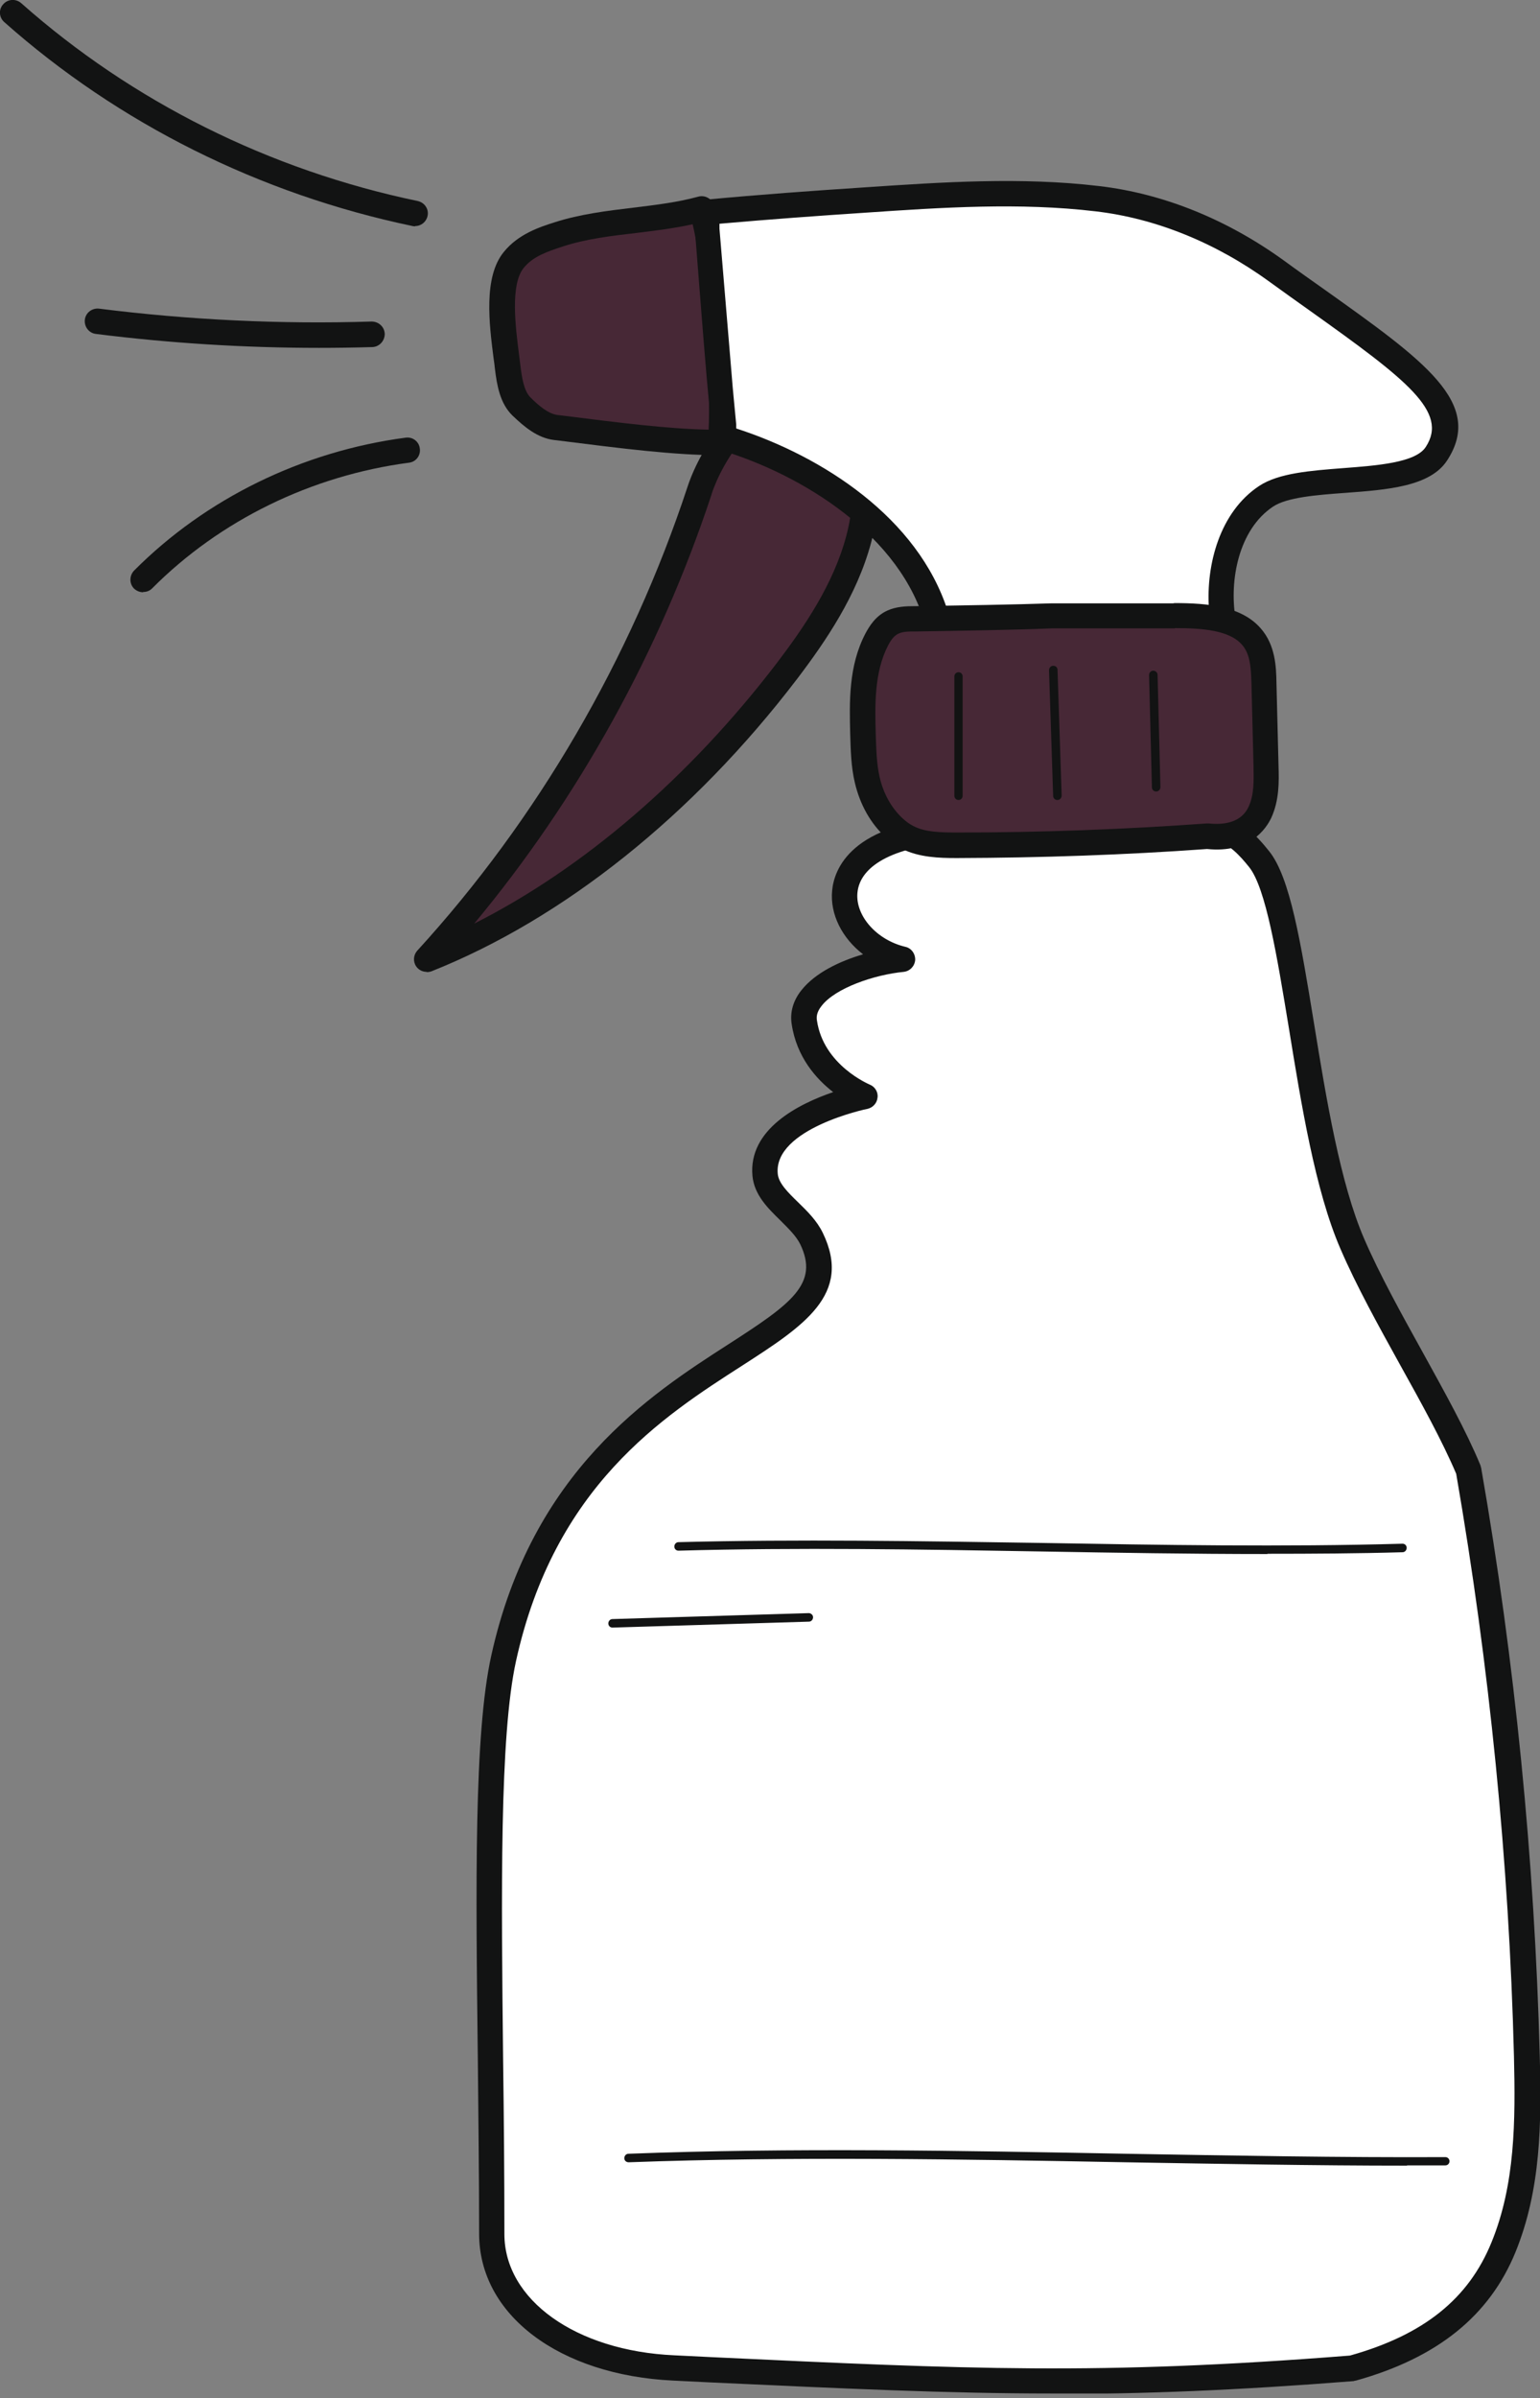 <svg xmlns="http://www.w3.org/2000/svg" width="205" height="319" viewBox="0 0 205 319" fill="none"><rect x="0" y="0" width="205" height="319" fill="#808080" stroke="none"/><g clip-path="url(#clip0_20_80)"><path d="M93.094 65.29C85.474 88.357 72.842 110.018 56.777 127.593C74.936 120.384 91.653 106.379 104.731 89.25C108.782 83.964 112.592 78.162 114.308 71.709C116.025 65.255 115.201 58.013 111.047 54.374C109.64 53.172 107.889 52.383 106.001 52.417C99.994 52.52 94.845 60.003 93.129 65.255L93.094 65.29Z" fill="#472836"></path><path d="M56.777 129.275C56.227 129.275 55.712 129 55.404 128.554C54.957 127.902 55.026 127.044 55.541 126.46C71.503 109.022 83.963 87.671 91.515 64.775C93.266 59.42 98.758 50.873 105.967 50.77C108.164 50.735 110.327 51.559 112.146 53.138C116.54 56.914 118.016 64.397 115.956 72.189C114.068 79.227 109.915 85.302 106.104 90.314C92.271 108.439 74.97 122.238 57.429 129.206C57.223 129.275 57.017 129.309 56.811 129.309L56.777 129.275ZM94.708 65.805C87.808 86.675 76.961 106.242 63.127 122.856C77.682 115.51 91.756 103.427 103.393 88.22C106.997 83.483 110.944 77.75 112.661 71.263C114.377 64.809 113.279 58.562 109.915 55.644C109.091 54.923 107.718 54.065 106.001 54.099C100.887 54.168 96.218 61.136 94.708 65.77V65.805Z" fill="#121313"></path><path d="M93.438 27.77C87.396 29.487 80.428 29.212 74.421 31.135C72.258 31.855 69.958 32.645 68.413 34.533C65.907 37.622 67.075 44.556 67.59 48.744C67.83 50.666 68.139 52.761 69.409 53.996C70.748 55.301 72.224 56.571 73.974 56.811C82.453 57.875 89.73 58.802 95.772 58.802C96.493 58.802 96.218 37.039 93.438 27.736V27.77Z" fill="#472836"></path><path d="M95.738 60.553C89.799 60.553 82.762 59.66 74.592 58.63L73.734 58.527C71.537 58.253 69.787 56.777 68.207 55.266C66.56 53.653 66.148 51.285 65.873 48.985C65.839 48.573 65.77 48.126 65.702 47.646C65.118 43.08 64.329 36.833 67.075 33.503C68.997 31.135 71.812 30.208 73.871 29.556C77.201 28.491 80.771 28.045 84.238 27.633C87.328 27.256 90.211 26.912 92.957 26.157C93.85 25.917 94.776 26.432 95.017 27.29C97.454 35.528 98.587 57.841 97.111 59.832C96.802 60.244 96.253 60.553 95.703 60.553H95.738ZM92.202 29.83C89.731 30.379 87.156 30.688 84.65 30.997C81.355 31.375 77.956 31.787 74.936 32.782C72.704 33.503 70.919 34.155 69.718 35.631C67.899 37.863 68.619 43.492 69.1 47.234C69.169 47.715 69.203 48.161 69.272 48.607C69.478 50.289 69.752 52.005 70.61 52.864C71.743 53.996 72.979 55.026 74.18 55.198L75.039 55.301C82.419 56.227 88.907 57.051 94.33 57.154C94.571 52.761 94.124 37.966 92.202 29.83Z" fill="#121313"></path><path d="M169.918 36.078C162.95 31.032 154.848 27.53 146.129 26.5C135.9 25.299 125.533 25.986 115.27 26.672C108.198 27.153 101.093 27.633 94.055 28.32C94.605 35.528 95.188 42.737 95.772 49.911C96.012 52.692 96.287 55.507 96.527 58.322C108.644 61.96 121.689 70.576 124.95 83.106L162.812 82.591C161.851 76.789 163.464 69.443 168.579 66.079C173.66 62.715 188.008 65.427 191.269 60.415C195.869 53.31 185.949 47.68 169.918 36.078Z" fill="white"></path><path d="M124.915 84.753C124.16 84.753 123.474 84.238 123.268 83.483C120.041 71.16 106.551 63.059 96.012 59.901C95.36 59.694 94.879 59.111 94.811 58.424L94.673 56.811C94.468 54.545 94.261 52.28 94.055 50.014C93.506 43.595 93.026 37.142 92.511 30.688L92.339 28.388C92.271 27.462 92.957 26.672 93.85 26.569C101.093 25.883 108.336 25.368 115.132 24.921C125.327 24.235 135.9 23.514 146.301 24.75C154.848 25.745 163.327 29.178 170.879 34.636C172.801 36.043 174.655 37.348 176.406 38.584C189.622 47.989 197.585 53.653 192.642 61.239C190.377 64.741 184.61 65.153 179.049 65.564C175.273 65.839 171.325 66.148 169.472 67.384C164.872 70.439 163.636 77.201 164.46 82.213C164.529 82.694 164.391 83.208 164.082 83.586C163.773 83.964 163.293 84.17 162.812 84.204L124.95 84.719L124.915 84.753ZM98.072 57.017C109.4 60.69 122.204 68.826 126.185 81.355L160.924 80.874C160.547 75.107 162.366 68.105 167.618 64.638C170.227 62.921 174.415 62.612 178.809 62.269C183.305 61.926 188.454 61.548 189.793 59.454C192.848 54.786 187.287 50.529 174.415 41.364C172.664 40.128 170.81 38.789 168.854 37.382C161.782 32.267 153.819 29.041 145.855 28.114C135.763 26.912 125.362 27.599 115.304 28.285C109.056 28.697 102.431 29.178 95.772 29.762V30.414C96.321 36.833 96.836 43.286 97.385 49.705C97.557 51.971 97.797 54.202 98.003 56.468V56.983L98.072 57.017Z" fill="#121313"></path><path d="M127.559 110.361C106.688 111.288 110.601 125.362 120.11 127.593C114.961 128.108 106.31 131.094 107.031 135.969C108.061 143.04 115.098 145.855 115.098 145.855C115.098 145.855 101.093 148.601 101.813 156.29C102.122 159.62 106.448 161.542 107.992 164.769C115.682 180.628 76.24 178.5 66.972 220.619C63.985 234.281 65.427 266.376 65.427 297.168C65.427 306.848 75.382 314.331 89.662 314.983C126.803 316.734 144.688 317.764 179.941 314.983C190.136 312.134 196.762 307.054 200.057 298.884C203.387 290.749 203.387 281.995 203.181 273.448C202.528 247.531 199.988 221.614 195.423 195.56C191.613 186.498 184.129 175.17 179.941 165.455C173.419 150.317 172.595 120.556 167.549 114.308C166.108 112.489 164.357 110.601 161.748 110.052L127.49 110.395L127.559 110.361Z" fill="white"></path><path d="M140.019 318.382C126.048 318.382 112.455 317.729 94.536 316.906L89.627 316.665C74.421 315.944 63.779 307.912 63.779 297.133C63.779 289.375 63.676 281.515 63.608 273.928C63.333 250.689 63.093 230.642 65.393 220.241C70.816 195.629 86.572 185.502 96.973 178.809C105.418 173.385 109.056 170.742 106.516 165.49C105.967 164.391 104.937 163.396 103.873 162.332C102.26 160.753 100.406 158.968 100.166 156.428C99.582 150.18 106.379 146.816 110.91 145.271C108.644 143.521 106.036 140.603 105.383 136.209C105.143 134.63 105.589 133.085 106.688 131.712C108.541 129.378 111.837 127.833 114.892 126.941C112.111 124.813 110.464 121.62 110.773 118.462C111.013 115.75 113.176 109.331 127.49 108.679C127.49 108.679 127.524 108.679 127.559 108.679L161.817 108.336C161.817 108.336 162.057 108.336 162.194 108.37C165.215 109.022 167.24 111.082 168.957 113.244C171.737 116.711 173.145 125.293 174.93 136.209C176.543 146.13 178.397 157.389 181.589 164.769C183.649 169.54 186.566 174.792 189.381 179.873C192.333 185.228 195.148 190.274 197.07 194.908C197.105 195.011 197.139 195.148 197.173 195.286C201.67 221.065 204.279 247.359 204.966 273.448C205.206 282.441 205.137 291.229 201.739 299.571C198.272 308.049 191.338 313.645 180.491 316.665C180.388 316.665 180.285 316.7 180.182 316.734C164.529 317.97 152.171 318.45 140.088 318.45L140.019 318.382ZM127.627 112.043C119.526 112.421 114.48 114.926 114.137 118.771C113.862 121.826 116.711 125.053 120.522 125.945C121.311 126.117 121.86 126.872 121.826 127.696C121.757 128.52 121.139 129.172 120.316 129.275C116.368 129.653 111.185 131.438 109.365 133.806C108.679 134.664 108.679 135.317 108.747 135.728C109.606 141.701 115.716 144.242 115.784 144.276C116.471 144.55 116.917 145.271 116.814 145.992C116.746 146.747 116.196 147.331 115.476 147.503C115.338 147.503 102.981 150.146 103.53 156.119C103.633 157.389 104.903 158.624 106.207 159.895C107.443 161.096 108.747 162.366 109.537 164.014C113.485 172.184 106.997 176.371 98.793 181.658C88.254 188.42 73.803 197.688 68.688 220.962C66.491 230.986 66.731 251.822 66.972 273.894C67.075 281.515 67.143 289.375 67.143 297.168C67.143 305.921 76.652 312.718 89.765 313.301L94.673 313.542C128.966 315.155 146.198 315.979 179.701 313.336C189.519 310.589 195.491 305.784 198.547 298.266C201.705 290.543 201.739 282.133 201.533 273.516C200.881 247.668 198.272 221.614 193.844 196.041C191.956 191.613 189.244 186.704 186.36 181.521C183.511 176.371 180.559 171.051 178.431 166.108C175.067 158.35 173.213 146.85 171.566 136.724C169.987 127.147 168.511 118.119 166.279 115.338C165.009 113.759 163.602 112.215 161.611 111.7L127.593 112.043H127.627Z" fill="#121313"></path><path d="M160.718 111.253C149.665 112.043 138.612 112.421 127.524 112.455C125.224 112.455 122.787 112.421 120.796 111.391C120.11 111.047 119.526 110.601 118.977 110.121C117.089 108.37 115.956 106.104 115.407 103.77C114.926 101.745 114.892 99.685 114.823 97.66C114.72 93.403 114.652 88.975 116.677 85.096C117.158 84.204 117.775 83.277 118.805 82.796C119.663 82.385 120.728 82.385 121.723 82.35C128.314 82.247 134.905 82.144 140.019 81.973C145.409 81.973 150.798 81.973 156.187 81.938C159.963 81.938 164.288 82.144 166.554 84.719C168.064 86.435 168.167 88.735 168.236 90.898C168.339 94.571 168.442 98.243 168.511 101.917C168.579 104.01 168.614 106.139 167.687 108.095C166.794 110.018 164.666 111.7 160.684 111.288L160.718 111.253Z" fill="#472836"></path><path d="M127.215 114.137C125.121 114.137 122.341 114.068 120.041 112.901C119.286 112.524 118.565 112.009 117.878 111.356C115.887 109.537 114.48 107.031 113.794 104.113C113.279 101.951 113.244 99.754 113.176 97.66C113.073 93.403 112.935 88.598 115.201 84.272C115.716 83.311 116.54 81.938 118.119 81.218C119.32 80.668 120.659 80.634 121.689 80.634H121.826C128.245 80.531 134.905 80.428 139.951 80.256H156.187C156.187 80.256 156.29 80.222 156.359 80.222C160.787 80.222 165.25 80.634 167.824 83.586C169.781 85.817 169.884 88.701 169.918 90.829L170.193 101.848C170.261 104.01 170.296 106.448 169.231 108.782C168.545 110.224 166.382 113.519 160.684 112.935C149.699 113.725 138.543 114.103 127.524 114.137C127.421 114.137 127.318 114.137 127.181 114.137H127.215ZM156.393 83.586H140.054C135.008 83.792 128.348 83.895 121.929 83.998H121.792C121.002 83.998 120.144 83.998 119.56 84.307C119.08 84.547 118.668 84.993 118.222 85.852C116.368 89.422 116.471 93.781 116.574 97.591C116.643 99.617 116.677 101.539 117.089 103.358C117.604 105.59 118.668 107.478 120.144 108.851C120.625 109.297 121.105 109.64 121.586 109.88C123.165 110.704 125.19 110.739 127.559 110.739C138.543 110.739 149.665 110.327 160.615 109.537C160.718 109.537 160.821 109.537 160.924 109.537C163.567 109.812 165.421 109.057 166.211 107.306C166.966 105.693 166.897 103.77 166.863 101.882L166.588 90.863C166.52 88.735 166.417 86.984 165.318 85.749C163.636 83.826 160.032 83.552 156.393 83.552V83.586Z" fill="#121313"></path><path d="M168.717 206.716C158.624 206.716 148.429 206.545 138.475 206.373C122.581 206.099 106.104 205.824 90.314 206.27C90.005 206.27 89.765 206.03 89.765 205.721C89.765 205.412 90.005 205.137 90.314 205.137C106.139 204.725 122.616 205 138.543 205.24C154.437 205.515 170.913 205.79 186.704 205.343C187.013 205.343 187.253 205.584 187.253 205.893C187.253 206.202 187.013 206.476 186.704 206.476C180.765 206.648 174.758 206.682 168.717 206.682V206.716Z" fill="#121313"></path><path d="M187.287 288.071C174.93 288.071 162.229 287.831 149.871 287.625C127.936 287.213 105.212 286.835 83.689 287.625C83.346 287.625 83.105 287.385 83.105 287.076C83.105 286.767 83.346 286.492 83.655 286.492C105.246 285.668 127.936 286.08 149.905 286.492C163.945 286.732 178.5 287.007 192.402 286.938C192.711 286.938 192.951 287.179 192.951 287.488C192.951 287.796 192.711 288.037 192.402 288.037C190.72 288.037 189.004 288.037 187.322 288.037L187.287 288.071Z" fill="#121313"></path><path d="M81.526 216.5C81.217 216.5 80.977 216.259 80.977 215.95C80.977 215.641 81.217 215.367 81.526 215.367L107.649 214.577C107.958 214.577 108.233 214.818 108.233 215.126C108.233 215.435 107.992 215.71 107.683 215.71L81.561 216.5H81.526Z" fill="#121313"></path><path d="M55.266 30.105C55.266 30.105 55.026 30.105 54.923 30.07C34.567 25.814 15.79 16.443 0.583 2.952C-0.137 2.334 -0.206 1.27 0.412 0.584C1.03 -0.137 2.094 -0.206 2.815 0.412C17.61 13.525 35.837 22.621 55.609 26.741C56.536 26.947 57.12 27.839 56.914 28.732C56.742 29.521 56.056 30.07 55.266 30.07V30.105Z" fill="#121313"></path><path d="M42.462 46.273C32.542 46.273 22.587 45.655 12.77 44.419C11.843 44.316 11.191 43.458 11.293 42.531C11.396 41.604 12.255 40.952 13.181 41.055C25.162 42.565 37.382 43.149 49.465 42.771C50.426 42.771 51.181 43.492 51.216 44.419C51.216 45.346 50.495 46.135 49.568 46.17C47.199 46.238 44.831 46.273 42.462 46.273Z" fill="#121313"></path><path d="M19.051 78.78C18.605 78.78 18.193 78.609 17.85 78.3C17.198 77.647 17.198 76.583 17.85 75.897C27.393 66.32 40.231 60.038 53.996 58.218C54.923 58.081 55.781 58.733 55.884 59.66C56.022 60.587 55.369 61.445 54.442 61.548C41.432 63.264 29.281 69.203 20.253 78.265C19.91 78.609 19.498 78.746 19.051 78.746V78.78Z" fill="#121313"></path><path d="M127.593 106.413C127.284 106.413 127.044 106.173 127.044 105.864V89.971C127.044 89.662 127.284 89.422 127.593 89.422C127.902 89.422 128.142 89.662 128.142 89.971V105.864C128.142 106.173 127.902 106.413 127.593 106.413Z" fill="#121313"></path><path d="M140.74 106.413C140.431 106.413 140.191 106.173 140.191 105.864L139.642 89.147C139.642 88.838 139.882 88.563 140.191 88.563C140.569 88.563 140.775 88.804 140.775 89.113L141.324 105.83C141.324 106.139 141.084 106.413 140.775 106.413H140.74Z" fill="#121313"></path><path d="M153.887 105.281C153.578 105.281 153.338 105.04 153.338 104.731L152.961 89.799C152.961 89.49 153.201 89.216 153.51 89.216C153.819 89.216 154.093 89.456 154.093 89.765L154.471 104.697C154.471 105.006 154.231 105.281 153.922 105.281H153.887Z" fill="#121313"></path></g><defs><clipPath id="clip0_20_80"><rect width="205" height="318.382" fill="white"></rect></clipPath></defs></svg>